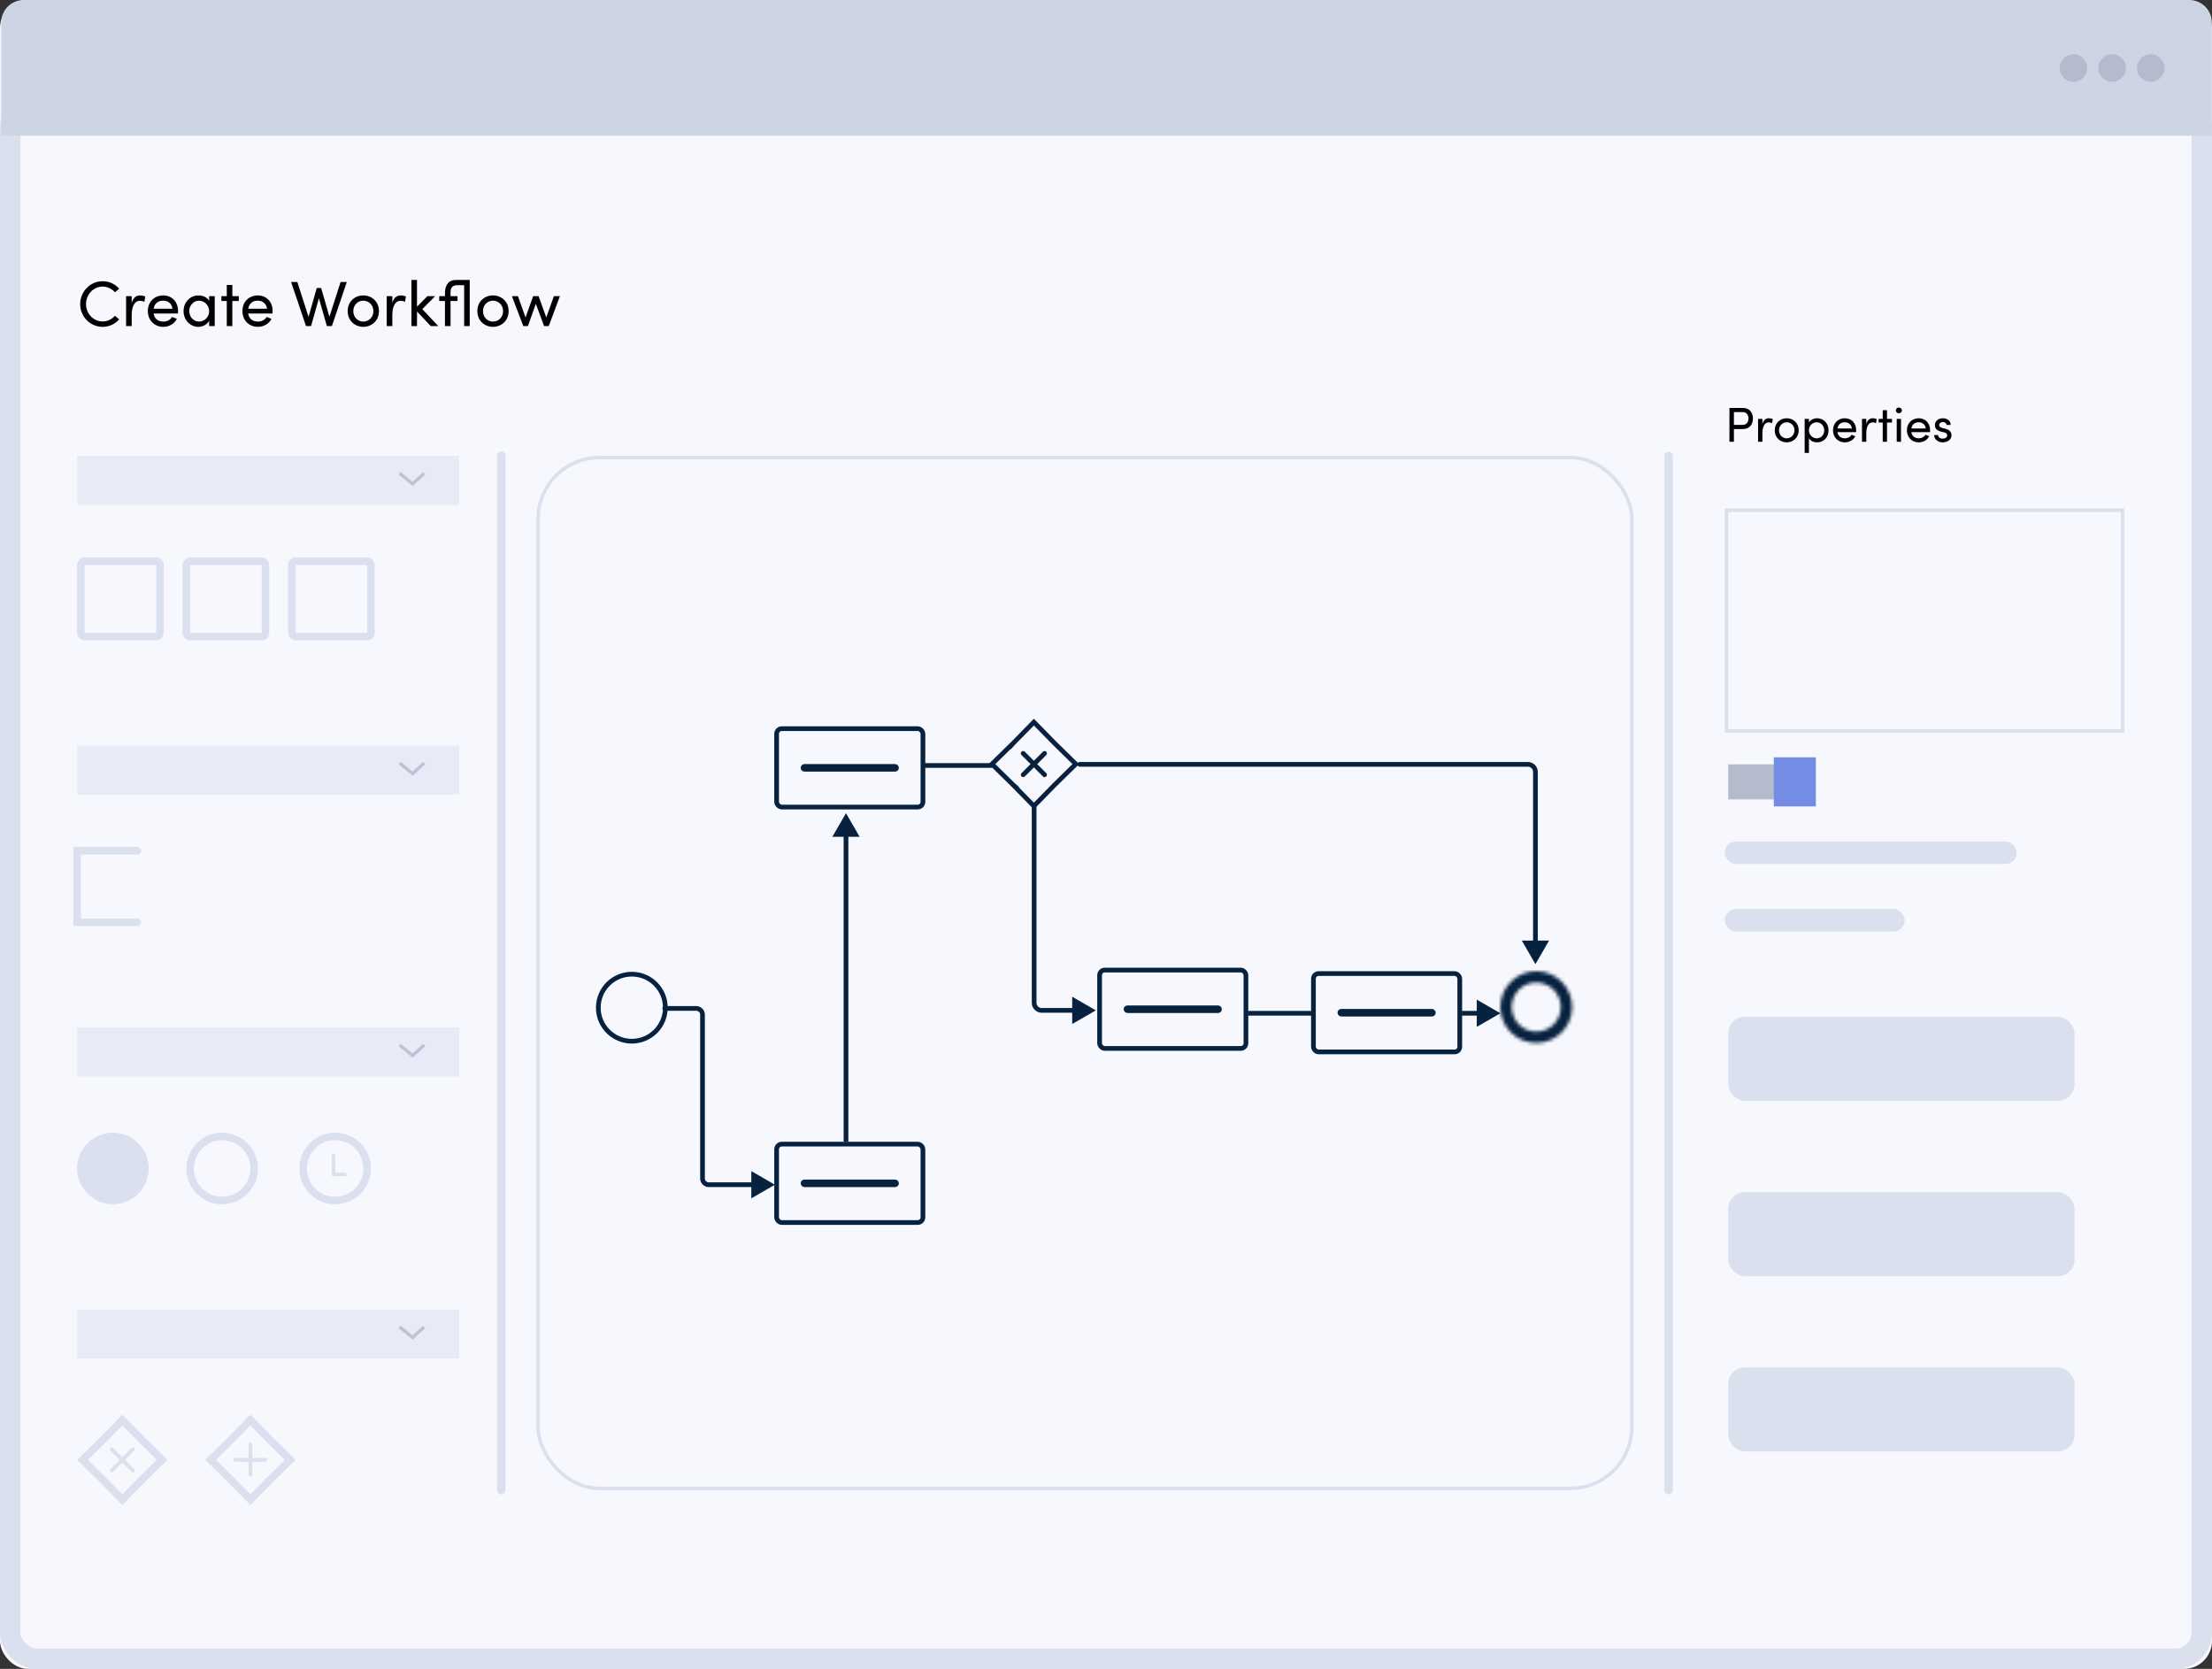 <svg width="631" height="476" viewBox="0 0 631 476" fill="none" xmlns="http://www.w3.org/2000/svg">
<rect x="0" y="0" width="631" height="476" fill="#333333" stroke="none"/>
<rect width="631" height="476" rx="8" fill="#F7F8FD"/>
<rect x="2.909" y="28.798" width="625.182" height="444.293" rx="7.48" fill="#F7F8FE" stroke="#DAE0ED" stroke-width="5.818" stroke-linejoin="round"/>
<path d="M0.339 6.418C0.339 2.874 3.213 0 6.758 0H624.527C628.071 0 630.945 2.874 630.945 6.418V38.697H0.339V6.418Z" fill="#CDD4E4"/>
<circle cx="591.472" cy="19.401" r="3.938" fill="#B3BBCD"/>
<circle cx="602.498" cy="19.401" r="3.938" fill="#B3BBCD"/>
<circle cx="613.524" cy="19.401" r="3.938" fill="#B3BBCD"/>
<path d="M29.262 93.219C25.704 93.219 22.876 90.299 22.876 86.741C22.876 83.183 25.704 80.209 29.262 80.209C31.197 80.209 32.875 81.03 33.989 82.344L32.784 83.365C31.945 82.38 30.668 81.741 29.262 81.741C26.617 81.741 24.536 84.041 24.536 86.741C24.536 89.424 26.617 91.686 29.262 91.686C30.668 91.686 31.945 91.047 32.784 90.062L33.989 91.084C32.875 92.398 31.197 93.219 29.262 93.219ZM39.964 84.26C40.566 84.26 41.186 84.424 41.442 84.588L41.186 86.084C40.73 85.865 40.274 85.792 39.945 85.792C38.248 85.792 37.573 87.635 37.573 89.88V93H35.968V84.478H37.573V86.413C38.011 84.916 38.832 84.26 39.964 84.26ZM50.786 88.712C50.786 88.949 50.768 89.186 50.749 89.424H43.816C44.053 90.938 45.148 91.723 46.607 91.723C47.647 91.723 48.596 91.248 49.089 90.391L50.458 90.938C49.728 92.416 48.195 93.219 46.553 93.219C44.126 93.219 42.173 91.412 42.173 88.712C42.173 86.011 44.126 84.26 46.553 84.26C48.98 84.26 50.786 86.011 50.786 88.712ZM43.834 88.055H49.199C48.998 86.595 47.958 85.756 46.553 85.756C45.111 85.756 44.089 86.522 43.834 88.055ZM59.665 85.811V84.478H61.252V93H59.665V91.486C59.099 92.507 57.913 93.219 56.544 93.219C54.318 93.219 52.366 91.34 52.366 88.73C52.366 86.212 54.209 84.26 56.617 84.26C57.895 84.26 59.099 84.807 59.665 85.811ZM56.782 91.723C58.296 91.723 59.665 90.464 59.665 88.73C59.665 86.978 58.187 85.756 56.763 85.756C55.212 85.756 53.971 87.124 53.971 88.73C53.971 90.354 55.212 91.723 56.782 91.723ZM66.278 84.478H68.121V85.847H66.278V93H64.69V85.847H63.157V84.478H64.69V81.267H66.278V84.478ZM77.765 88.712C77.765 88.949 77.747 89.186 77.728 89.424H70.794C71.032 90.938 72.126 91.723 73.586 91.723C74.626 91.723 75.575 91.248 76.068 90.391L77.436 90.938C76.707 92.416 75.174 93.219 73.531 93.219C71.105 93.219 69.152 91.412 69.152 88.712C69.152 86.011 71.105 84.26 73.531 84.26C75.958 84.26 77.765 86.011 77.765 88.712ZM70.813 88.055H76.177C75.977 86.595 74.937 85.756 73.531 85.756C72.09 85.756 71.068 86.522 70.813 88.055ZM93.969 90.336L97.162 80.428H98.933L94.681 93H93.239L90.977 85.062L88.732 93H87.291L83.039 80.428H84.809L88.021 90.372L90.356 82.143H91.615L93.969 90.336ZM103.63 93.219C101.203 93.219 99.178 91.431 99.178 88.73C99.178 86.029 101.203 84.26 103.63 84.26C106.057 84.26 108.101 86.029 108.101 88.73C108.101 91.431 106.057 93.219 103.63 93.219ZM103.63 91.723C105.199 91.723 106.513 90.5 106.513 88.73C106.513 86.978 105.199 85.756 103.63 85.756C102.079 85.756 100.784 86.978 100.784 88.73C100.784 90.5 102.079 91.723 103.63 91.723ZM114.307 84.26C114.909 84.26 115.53 84.424 115.785 84.588L115.53 86.084C115.074 85.865 114.617 85.792 114.289 85.792C112.592 85.792 111.917 87.635 111.917 89.88V93H110.311V84.478H111.917V86.413C112.355 84.916 113.176 84.26 114.307 84.26ZM120.47 88.165L125.013 93H122.878L118.955 88.84V93H117.368V79.844H118.955V87.489L121.911 84.478H124.119L120.47 88.165ZM133.997 79.844V93H132.409V81.34H130.42C128.906 81.34 128.504 82.271 128.523 83.384V84.478H130.512V85.847H128.523V93H126.935V85.847H125.293V84.478H126.935V83.603C126.935 81.376 127.866 79.844 130.147 79.844H133.997ZM140.624 93.219C138.197 93.219 136.171 91.431 136.171 88.73C136.171 86.029 138.197 84.26 140.624 84.26C143.051 84.26 145.094 86.029 145.094 88.73C145.094 91.431 143.051 93.219 140.624 93.219ZM140.624 91.723C142.193 91.723 143.507 90.5 143.507 88.73C143.507 86.978 142.193 85.756 140.624 85.756C139.073 85.756 137.777 86.978 137.777 88.73C137.777 90.5 139.073 91.723 140.624 91.723ZM155.829 90.537L158.001 84.478H159.716L156.541 93H155.209L152.855 86.668L150.592 93H149.279L146.031 84.478H147.746L149.917 90.537L152.089 84.478H153.64L155.829 90.537Z" fill="black"/>
<path d="M493.344 116.354H497.18C499.224 116.354 500.05 117.866 500.05 119.364C500.05 120.89 499.224 122.374 497.18 122.374H494.618V126H493.344V116.354ZM494.618 121.184H497.096C498.3 121.184 498.776 120.288 498.776 119.364C498.776 118.468 498.314 117.53 497.166 117.53H494.618V121.184ZM504.579 119.294C505.041 119.294 505.517 119.42 505.713 119.546L505.517 120.694C505.167 120.526 504.817 120.47 504.565 120.47C503.263 120.47 502.745 121.884 502.745 123.606V126H501.513V119.462H502.745V120.946C503.081 119.798 503.711 119.294 504.579 119.294ZM509.677 126.168C507.815 126.168 506.261 124.796 506.261 122.724C506.261 120.652 507.815 119.294 509.677 119.294C511.539 119.294 513.107 120.652 513.107 122.724C513.107 124.796 511.539 126.168 509.677 126.168ZM509.677 125.02C510.881 125.02 511.889 124.082 511.889 122.724C511.889 121.38 510.881 120.442 509.677 120.442C508.487 120.442 507.493 121.38 507.493 122.724C507.493 124.082 508.487 125.02 509.677 125.02ZM518.344 119.294C520.136 119.294 521.62 120.68 521.62 122.738C521.62 124.81 520.15 126.168 518.358 126.168C517.378 126.168 516.454 125.748 516.02 124.978V129.178H514.802V119.462H516.02V120.484C516.454 119.742 517.406 119.294 518.344 119.294ZM518.232 125.02C519.436 125.02 520.388 124.068 520.388 122.752C520.388 121.45 519.436 120.442 518.232 120.442C517.07 120.442 516.02 121.352 516.02 122.752C516.02 124.166 517.168 125.02 518.232 125.02ZM529.494 122.71C529.494 122.892 529.48 123.074 529.466 123.256H524.146C524.328 124.418 525.168 125.02 526.288 125.02C527.086 125.02 527.814 124.656 528.192 123.998L529.242 124.418C528.682 125.552 527.506 126.168 526.246 126.168C524.384 126.168 522.886 124.782 522.886 122.71C522.886 120.638 524.384 119.294 526.246 119.294C528.108 119.294 529.494 120.638 529.494 122.71ZM524.16 122.206H528.276C528.122 121.086 527.324 120.442 526.246 120.442C525.14 120.442 524.356 121.03 524.16 122.206ZM534.22 119.294C534.682 119.294 535.158 119.42 535.354 119.546L535.158 120.694C534.808 120.526 534.458 120.47 534.206 120.47C532.904 120.47 532.386 121.884 532.386 123.606V126H531.154V119.462H532.386V120.946C532.722 119.798 533.352 119.294 534.22 119.294ZM538.29 119.462H539.704V120.512H538.29V126H537.072V120.512H535.896V119.462H537.072V116.998H538.29V119.462ZM541.668 117.866C541.206 117.866 540.814 117.516 540.814 117.054C540.814 116.592 541.206 116.242 541.668 116.242C542.144 116.242 542.536 116.592 542.536 117.054C542.536 117.516 542.144 117.866 541.668 117.866ZM542.284 126H541.066V119.462H542.284V126ZM550.576 122.71C550.576 122.892 550.562 123.074 550.548 123.256H545.228C545.41 124.418 546.25 125.02 547.37 125.02C548.168 125.02 548.896 124.656 549.274 123.998L550.324 124.418C549.764 125.552 548.588 126.168 547.328 126.168C545.466 126.168 543.968 124.782 543.968 122.71C543.968 120.638 545.466 119.294 547.328 119.294C549.19 119.294 550.576 120.638 550.576 122.71ZM545.242 122.206H549.358C549.204 121.086 548.406 120.442 547.328 120.442C546.222 120.442 545.438 121.03 545.242 122.206ZM554.154 126.168C552.978 126.168 551.774 125.426 551.718 124.082H552.852C552.866 124.642 553.356 125.104 554.154 125.104C554.98 125.104 555.47 124.698 555.47 124.166C555.47 123.676 555.092 123.424 554.574 123.312L553.678 123.102C552.586 122.808 551.956 122.276 551.956 121.226C551.956 120.148 552.88 119.294 554.196 119.294C555.302 119.294 556.45 119.882 556.45 121.198H555.274C555.26 120.694 554.742 120.358 554.224 120.358C553.594 120.358 553.174 120.764 553.174 121.268C553.174 121.716 553.594 121.954 554.014 122.052L554.98 122.29C556.338 122.626 556.688 123.438 556.688 124.18C556.688 125.398 555.512 126.168 554.154 126.168Z" fill="black"/>
<circle cx="180.234" cy="287.41" r="9.56" fill="#F7F8FE" stroke="#07223F" stroke-width="1.347"/>
<mask id="path-11-inside-1_1_756" fill="white">
<path d="M448.468 287.234C448.468 292.886 443.886 297.468 438.234 297.468C432.582 297.468 428 292.886 428 287.234C428 281.582 432.582 277 438.234 277C443.886 277 448.468 281.582 448.468 287.234ZM431.23 287.234C431.23 291.102 434.366 294.238 438.234 294.238C442.102 294.238 445.238 291.102 445.238 287.234C445.238 283.366 442.102 280.23 438.234 280.23C434.366 280.23 431.23 283.366 431.23 287.234Z"/>
</mask>
<path d="M448.468 287.234C448.468 292.886 443.886 297.468 438.234 297.468C432.582 297.468 428 292.886 428 287.234C428 281.582 432.582 277 438.234 277C443.886 277 448.468 281.582 448.468 287.234ZM431.23 287.234C431.23 291.102 434.366 294.238 438.234 294.238C442.102 294.238 445.238 291.102 445.238 287.234C445.238 283.366 442.102 280.23 438.234 280.23C434.366 280.23 431.23 283.366 431.23 287.234Z" fill="#07223F" stroke="#07223F" stroke-width="2.694" mask="url(#path-11-inside-1_1_756)"/>
<rect x="221.536" y="326.326" width="41.743" height="22.353" rx="1.481" fill="#F7F8FE" stroke="#07223F" stroke-width="1.347"/>
<rect x="228.942" y="336.963" width="26.931" height="1.077" rx="0.539" fill="#DAE0ED" stroke="#07223F" stroke-width="1.077"/>
<rect x="313.673" y="276.673" width="41.743" height="22.353" rx="1.481" fill="#F7F8FE" stroke="#07223F" stroke-width="1.347"/>
<rect x="321.08" y="287.311" width="26.931" height="1.077" rx="0.539" fill="#DAE0ED" stroke="#07223F" stroke-width="1.077"/>
<rect x="374.673" y="277.673" width="41.743" height="22.353" rx="1.481" fill="#F7F8FE" stroke="#07223F" stroke-width="1.347"/>
<rect x="382.08" y="288.311" width="26.931" height="1.077" rx="0.539" fill="#DAE0ED" stroke="#07223F" stroke-width="1.077"/>
<rect x="221.536" y="207.828" width="41.743" height="22.353" rx="1.481" fill="#F7F8FE" stroke="#07223F" stroke-width="1.347"/>
<rect x="228.942" y="218.466" width="26.931" height="1.077" rx="0.539" fill="#DAE0ED" stroke="#07223F" stroke-width="1.077"/>
<path d="M312.595 288.172L305.86 284.283V292.06L312.595 288.172ZM294.327 230V286.017H295.673V230H294.327ZM297.155 288.845H306.533V287.498H297.155V288.845ZM294.327 286.017C294.327 287.579 295.593 288.845 297.155 288.845V287.498C296.337 287.498 295.673 286.835 295.673 286.017H294.327Z" fill="#07223F"/>
<path d="M241.331 231.931L237.442 238.666L245.219 238.666L241.331 231.931ZM242.004 325.652L242.004 237.993L240.657 237.993L240.657 325.652L242.004 325.652Z" fill="#07223F"/>
<path d="M428 289L421.265 285.112L421.265 292.888L428 289ZM417 289.673L421.939 289.673L421.939 288.327L417 288.327L417 289.673Z" fill="#07223F"/>
<path d="M356 289L375 289" stroke="#07223F" stroke-width="1.347"/>
<line x1="263" y1="218.327" x2="283" y2="218.327" stroke="#07223F" stroke-width="1.347"/>
<path d="M294.927 205.962L300.845 212L300.845 212L300.854 212.009L306.892 217.927L300.854 223.845L300.854 223.845L300.845 223.854L294.927 229.892L289.009 223.854L289.01 223.854L289 223.845L282.962 217.927L289 212.009L289 212.01L289.009 212L294.927 205.962Z" fill="#F7F8FE" stroke="#07223F" stroke-width="1.347"/>
<path d="M297.974 214.88L291.88 220.974" stroke="#07223F" stroke-width="1.347" stroke-linecap="round"/>
<path d="M297.974 220.974L291.88 214.88" stroke="#07223F" stroke-width="1.347" stroke-linecap="round"/>
<path d="M189.625 286.942C189.253 286.942 188.951 287.244 188.951 287.616C188.951 287.988 189.253 288.289 189.625 288.289V286.942ZM221.054 337.903L214.319 334.015V341.792L221.054 337.903ZM189.625 288.289H198.604V286.942H189.625V288.289ZM199.727 289.412V336.107H201.074V289.412H199.727ZM202.196 338.577H214.993V337.23H202.196V338.577ZM199.727 336.107C199.727 337.471 200.833 338.577 202.196 338.577V337.23C201.577 337.23 201.074 336.727 201.074 336.107H199.727ZM198.604 288.289C199.224 288.289 199.727 288.792 199.727 289.412H201.074C201.074 288.048 199.968 286.942 198.604 286.942V288.289Z" fill="#07223F"/>
<path d="M308 217.327C307.628 217.327 307.327 217.628 307.327 218C307.327 218.372 307.628 218.673 308 218.673V217.327ZM438 275L441.888 268.265H434.112L438 275ZM308 218.673H435.845V217.327H308V218.673ZM437.327 220.155V268.939H438.673V220.155H437.327ZM435.845 218.673C436.663 218.673 437.327 219.337 437.327 220.155H438.673C438.673 218.593 437.407 217.327 435.845 217.327V218.673Z" fill="#07223F"/>
<rect x="493" y="290" width="98.812" height="23.992" rx="4.798" fill="#DAE0ED"/>
<rect x="493" y="340" width="98.812" height="23.992" rx="4.798" fill="#DAE0ED"/>
<rect x="493" y="390" width="98.812" height="23.992" rx="4.798" fill="#DAE0ED"/>
<rect x="492.5" y="145.5" width="113" height="63" stroke="#DAE0ED"/>
<path d="M143 130L143 425" stroke="#DAE0ED" stroke-width="2.399" stroke-linecap="round"/>
<rect x="153.5" y="130.5" width="312" height="294" rx="17.5" stroke="#DAE0ED"/>
<path d="M476 130L476 425" stroke="#DAE0ED" stroke-width="2.399" stroke-linecap="round"/>
<rect x="492" y="240" width="83.294" height="6.418" rx="3.209" fill="#DAE0ED"/>
<rect x="492" y="259.255" width="51.346" height="6.418" rx="3.209" fill="#DAE0ED"/>
<rect x="23.075" y="160.075" width="22.567" height="21.492" rx="1.075" fill="#F7F8FE" stroke="#DAE0ED" stroke-width="2.149"/>
<rect x="53.164" y="160.075" width="22.567" height="21.492" rx="1.075" fill="#F7F8FE" stroke="#DAE0ED" stroke-width="2.149"/>
<rect x="83.253" y="160.075" width="22.567" height="21.492" rx="1.075" fill="#F7F8FE" stroke="#DAE0ED" stroke-width="2.149"/>
<rect x="22" y="212.642" width="109" height="14" fill="#E7EBF5"/>
<path d="M114 217.642L117.706 220.642L121 217.642" stroke="#BEC1D9" stroke-width="0.923"/>
<rect x="22" y="130" width="109" height="14" fill="#E7EBF5"/>
<path d="M114 135L117.706 138L121 135" stroke="#BEC1D9" stroke-width="0.923"/>
<path d="M39.194 242.642H22V263.059H39.194" stroke="#DAE0ED" stroke-width="2.149" stroke-linecap="round"/>
<rect x="22" y="293.059" width="109" height="14" fill="#E7EBF5"/>
<path d="M114 298.059L117.706 301.059L121 298.059" stroke="#BEC1D9" stroke-width="0.923"/>
<circle cx="32.209" cy="333.268" r="10.209" fill="#DAE0ED"/>
<circle cx="63.373" cy="333.268" r="9.134" fill="#F7F8FE" stroke="#DAE0ED" stroke-width="2.149"/>
<circle cx="95.611" cy="333.268" r="9.134" fill="#F7F8FE" stroke="#DAE0ED" stroke-width="2.149"/>
<path d="M95.148 329.581V334.954H98.372" stroke="#DAE0ED" stroke-linecap="round"/>
<rect x="22" y="373.477" width="109" height="14" fill="#E7EBF5"/>
<path d="M114 378.477L117.706 381.477L121 378.477" stroke="#BEC1D9" stroke-width="0.923"/>
<path d="M71.433 405.012L77.048 410.742L77.056 410.75L77.063 410.757L82.793 416.373L77.063 421.988L77.056 421.996L77.048 422.003L71.433 427.733L65.817 422.003L65.809 421.996L65.802 421.988L60.072 416.373L65.802 410.757L65.809 410.75L65.817 410.742L71.433 405.012Z" fill="#F7F8FE" stroke="#DAE0ED" stroke-width="2.149"/>
<path d="M71.433 412.074L71.433 420.671" stroke="#DAE0ED" stroke-width="1.075" stroke-linecap="round"/>
<path d="M75.731 416.373L67.134 416.373" stroke="#DAE0ED" stroke-width="1.075" stroke-linecap="round"/>
<path d="M34.895 405.012L40.511 410.742L40.518 410.75L40.526 410.757L46.256 416.373L40.526 421.988L40.518 421.996L40.511 422.003L34.895 427.733L29.28 422.003L29.272 421.996L29.265 421.988L23.535 416.373L29.265 410.757L29.272 410.75L29.28 410.742L34.895 405.012Z" fill="#F7F8FE" stroke="#DAE0ED" stroke-width="2.149"/>
<path d="M37.935 413.333L31.856 419.412" stroke="#DAE0ED" stroke-width="1.075" stroke-linecap="round"/>
<path d="M37.935 419.412L31.856 413.333" stroke="#DAE0ED" stroke-width="1.075" stroke-linecap="round"/>
<rect x="493" y="218" width="24" height="10" fill="#B3BBCD"/>
<rect x="506" y="216" width="12" height="14" fill="#758CE5"/>
</svg>